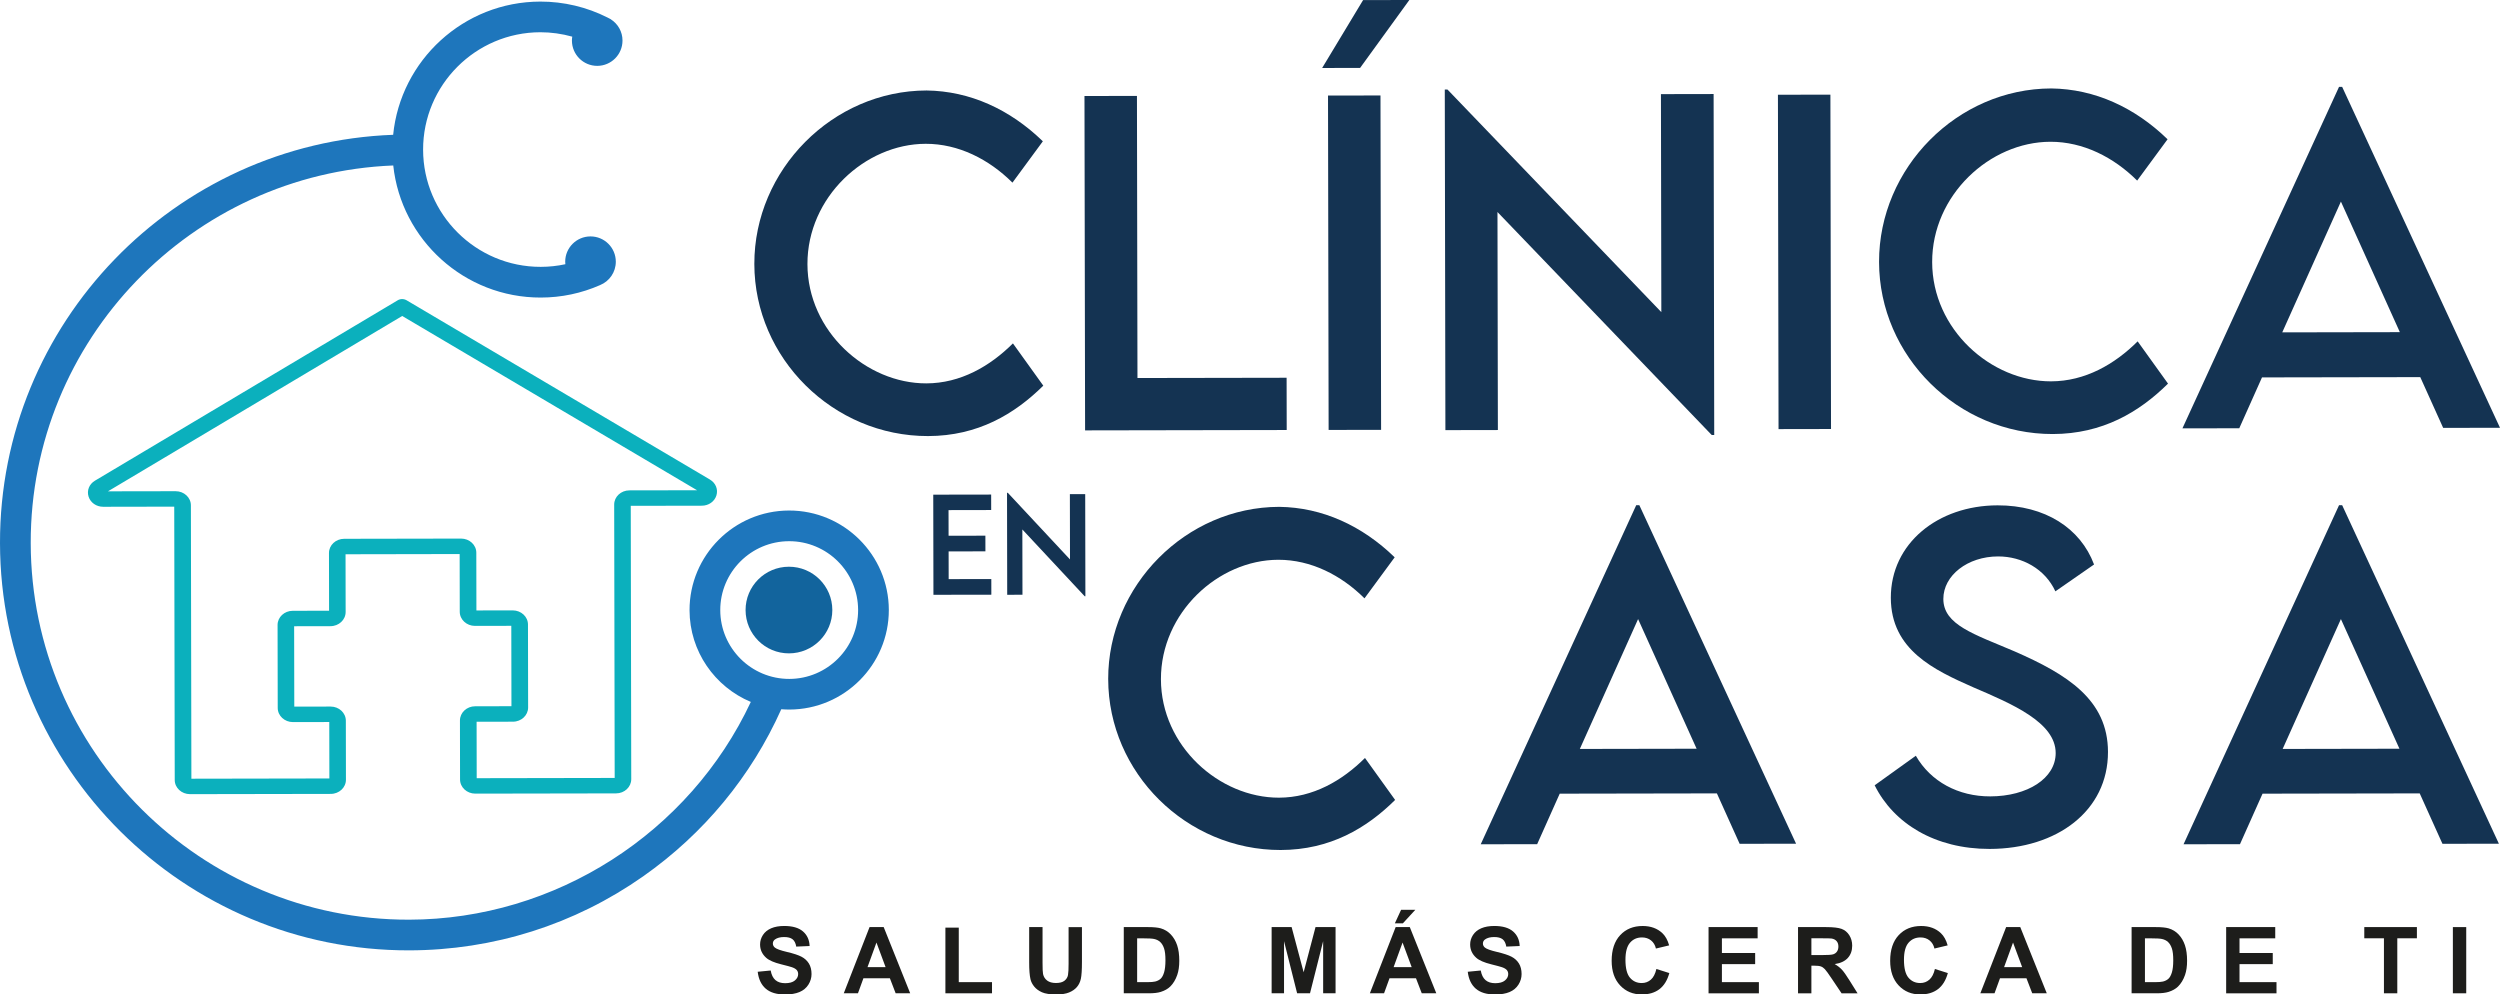<svg xmlns="http://www.w3.org/2000/svg" id="Capa_1" data-name="Capa 1" viewBox="0 0 1510.17 600.73"><defs><style>      .cls-1 {        fill: #143352;      }      .cls-2 {        fill: #1e76bc;      }      .cls-3 {        fill: #12649d;      }      .cls-4 {        fill: #0bb0bd;      }      .cls-5 {        fill: #1d1d1b;      }    </style></defs><g><path class="cls-3" d="m450.38,368.56c.03,14.46,11.78,26.15,26.24,26.12,14.48-.03,26.19-11.76,26.16-26.22-.03-14.46-11.78-26.15-26.26-26.12-14.46.03-26.17,11.76-26.14,26.22"></path><path class="cls-2" d="m435.09,368.59c-.04-22.94,18.58-41.63,41.56-41.67,22.96-.04,41.67,18.58,41.71,41.52.04,22.94-18.6,41.63-41.56,41.67-22.98.04-41.67-18.58-41.71-41.52ZM0,328.1c.25,135.88,111.14,246.23,247.17,245.98,50.96-.09,99.86-15.56,141.4-44.75,36.64-25.76,65.25-60.43,83.38-100.91,1.61.12,3.24.2,4.88.2,33.18-.06,60.14-27.07,60.08-60.21-.06-33.14-27.12-60.08-60.3-60.02-33.2.06-60.14,27.09-60.08,60.24.05,24.92,15.34,46.32,37.02,55.38-37.09,79.16-118.03,131.38-206.41,131.54-125.8.23-228.36-101.81-228.58-227.48-.22-122.74,97.22-223.26,218.99-228.11,4.82,44.86,42.99,79.87,89.13,79.79,12.48-.02,24.54-2.57,35.88-7.56h-.02c5.57-2.28,9.46-7.76,9.45-14.13-.02-8.43-6.87-15.26-15.3-15.25s-15.29,6.87-15.27,15.3c0,.5.04,1,.09,1.5-4.84,1.05-9.81,1.58-14.86,1.59-39.11.07-70.99-31.66-71.07-70.74-.07-39.07,31.7-70.91,70.81-70.98,6.53-.01,13.02.92,19.29,2.66-.12.77-.21,1.59-.2,2.4.02,8.43,6.87,15.26,15.3,15.25,8.45-.02,15.26-6.87,15.25-15.3,0-5.36-2.79-10.08-6.99-12.78l.02-.04c-.19-.1-.38-.19-.56-.29-.48-.27-.96-.54-1.48-.77-12.51-6.34-26.52-9.68-40.65-9.65-46.27.08-84.4,35.42-88.88,80.47C105.5,86.32-.24,195.18,0,328.1"></path><path class="cls-4" d="m428.88,289.7l-183.25-108.3s-.07-.03-.11-.06c-.08-.04-.16-.09-.25-.13-.07-.03-.14-.06-.21-.09-.07-.03-.14-.06-.22-.1-.09-.03-.18-.06-.26-.09-.06-.02-.13-.04-.19-.06-.1-.03-.19-.06-.29-.07-.06-.01-.12-.02-.17-.04-.1-.01-.2-.03-.31-.04-.06,0-.12-.02-.18-.03-.1,0-.19-.01-.28-.02h-.23c-.08,0-.17,0-.25,0-.08,0-.16,0-.25.01-.07,0-.15.02-.22.03-.08,0-.17.02-.26.04-.07.02-.14.03-.21.05-.08.01-.16.04-.25.06-.07.02-.15.05-.22.07-.07.02-.15.06-.23.08-.08.03-.16.06-.24.1-.07.03-.13.06-.19.08-.09.05-.18.1-.27.14-.03.02-.07.03-.1.06l-182.88,108.97c-3.47,2.07-5.03,5.94-3.86,9.62,1.16,3.68,4.72,6.15,8.84,6.15l42.91-.08.3,165.13c0,4.72,4.14,8.54,9.22,8.54l85.02-.15c5.08,0,9.19-3.85,9.18-8.57l-.06-35.65c0-4.72-4.13-8.55-9.21-8.54l-21.93.04-.09-48.56,21.93-.04c5.08,0,9.19-3.85,9.18-8.58l-.06-34.86,68.93-.13.06,34.86c0,4.72,4.14,8.55,9.21,8.54l21.93-.04.09,48.56-21.93.04c-5.07,0-9.19,3.86-9.18,8.58l.06,35.65c0,4.72,4.14,8.54,9.21,8.54l85.03-.15c5.07,0,9.19-3.85,9.18-8.57l-.3-165.13,42.92-.08c4.12,0,7.67-2.49,8.82-6.18,1.14-3.68-.42-7.54-3.9-9.6Zm-48.69,6.52c-5.07,0-9.19,3.85-9.18,8.58l.3,165.13-83.35.15-.06-34.09,21.93-.04c5.08,0,9.2-3.85,9.19-8.58l-.09-50.12c0-4.72-4.14-8.54-9.22-8.54l-21.93.04-.06-34.87c0-4.72-4.13-8.55-9.21-8.54l-70.6.13c-5.08,0-9.2,3.85-9.19,8.58l.06,34.87-21.93.04c-5.07,0-9.19,3.85-9.18,8.57l.09,50.12c0,4.72,4.14,8.55,9.21,8.54l21.93-.04.06,34.09-83.35.15-.3-165.13c0-4.72-4.14-8.55-9.22-8.54l-40.88.07,177.74-105.92,178.13,105.27-40.89.07Z"></path><g><path class="cls-1" d="m455.67,159.47c-.1-56.89,47.3-104.71,104.06-104.81,26.19.33,50.39,11.44,70.22,30.7l-18.37,24.97c-14.18-14.13-32.62-23.5-52.42-23.46-36.59.07-71.49,32.21-71.41,72.68.07,40.72,35.59,72.11,71.8,72.04,20.67-.04,38.45-10.34,52.33-24.15l18.34,25.53c-17.39,17.2-39.54,30.39-69.61,30.45-57.26.1-104.84-46.92-104.94-103.93Z"></path><path class="cls-1" d="m777.2,228.18l.06,31.58-121.79.22-.37-201.98,31.7-.06.31,170.41,90.09-.16Z"></path><path class="cls-1" d="m798.67,41.07L823.4.05l27.94-.05-29.75,41.03-22.93.04Zm3.54,16.66l31.7-.06.37,201.98-31.7.06-.37-201.98Z"></path><path class="cls-1" d="m1035.14,56.8l.37,205.99h-1.5s-129.43-134.71-129.43-134.71l.24,131.69-31.7.06-.37-205.74h1.63s129.18,134.46,129.18,134.46l-.24-131.69,31.82-.06Z"></path><path class="cls-1" d="m1073.99,57.23l31.7-.06.37,201.98-31.7.06-.37-201.98Z"></path><path class="cls-1" d="m1135.08,158.24c-.1-56.89,47.3-104.71,104.06-104.81,26.19.33,50.39,11.44,70.22,30.7l-18.37,24.97c-14.18-14.13-32.62-23.5-52.42-23.46-36.59.07-71.49,32.21-71.41,72.68.07,40.72,35.59,72.11,71.8,72.04,20.67-.04,38.45-10.34,52.33-24.15l18.34,25.53c-17.39,17.2-39.54,30.39-69.61,30.45-57.26.1-104.84-46.92-104.94-103.93Z"></path><path class="cls-1" d="m1462,227.81l-95.6.17-13.73,30.72-34.33.06,94.6-206.29h1.88s95.35,205.94,95.35,205.94l-34.33.06-13.84-30.67Zm-12.33-27.17l-35.6-78.87-35.44,79,71.04-.13Z"></path></g><g><path class="cls-1" d="m669.42,410.25c-.1-56.49,46.97-103.98,103.33-104.08,26,.33,50.04,11.36,69.73,30.48l-18.24,24.79c-14.09-14.03-32.39-23.33-52.05-23.3-36.33.07-70.99,31.98-70.91,72.17.07,40.44,35.34,71.6,71.3,71.54,20.53-.04,38.18-10.27,51.96-23.98l18.21,25.35c-17.26,17.08-39.26,30.18-69.12,30.24-56.86.1-104.1-46.59-104.2-103.2Z"></path><path class="cls-1" d="m1037.11,479.26l-94.93.17-13.63,30.51-34.09.06,93.94-204.84h1.87s94.68,204.5,94.68,204.5l-34.09.06-13.74-30.46Zm-12.24-26.98l-35.35-78.32-35.19,78.45,70.55-.13Z"></path><path class="cls-1" d="m1132.44,474.36l24.85-17.84c8.99,15.66,25.68,24.59,44.96,24.55,22.52-.04,39.54-10.9,39.52-26.2-.03-18.54-26.43-29.69-49.84-39.72-23.53-10.41-49.68-22.55-49.74-54.03-.06-32.85,28.39-55.79,64.47-55.86,28.62-.05,50.04,13.72,58.29,35.73l-23.36,16.22c-6.24-13.55-20.07-21.11-34.63-21.09-18.41.03-33.07,11.51-33.05,25.69.03,15.68,18.58,21.24,42.98,31.65,31.75,13.88,56.42,29.14,56.47,60.74.06,35.58-30.75,58.53-71.44,58.61-32.97.06-58.01-15.32-69.5-38.44Z"></path><path class="cls-1" d="m1461.66,479.26l-94.93.17-13.63,30.51-34.09.06,93.94-204.84h1.87s94.68,204.5,94.68,204.5l-34.09.06-13.74-30.46Zm-12.24-26.98l-35.35-78.32-35.19,78.45,70.55-.13Z"></path></g><g><path class="cls-1" d="m572.98,308.13l.03,15.5,22.23-.04.02,9.46-22.23.04.03,16.74,25.76-.05.02,9.46-34.98.06-.11-60.49,34.98-.06.02,9.34-25.76.05Z"></path><path class="cls-1" d="m655.54,298.48l.11,61.69h-.44s-37.64-40.34-37.64-40.34l.07,39.44-9.22.02-.11-61.61h.47s37.57,40.27,37.57,40.27l-.07-39.44,9.26-.02Z"></path></g></g><g><path class="cls-5" d="m457.69,587.01l7.86-.76c.47,2.64,1.43,4.57,2.88,5.81,1.45,1.24,3.4,1.86,5.85,1.86,2.6,0,4.56-.55,5.88-1.65,1.32-1.1,1.98-2.39,1.98-3.86,0-.95-.28-1.75-.83-2.41-.55-.66-1.52-1.24-2.91-1.73-.95-.33-3.1-.91-6.47-1.75-4.33-1.07-7.37-2.39-9.11-3.96-2.46-2.2-3.68-4.88-3.68-8.05,0-2.04.58-3.94,1.73-5.72,1.15-1.77,2.82-3.12,4.99-4.05,2.17-.93,4.8-1.39,7.87-1.39,5.02,0,8.8,1.1,11.33,3.3s3.87,5.14,4,8.81l-8.07.35c-.35-2.05-1.09-3.53-2.22-4.43-1.14-.9-2.84-1.35-5.12-1.35s-4.18.48-5.51,1.45c-.85.62-1.28,1.45-1.28,2.48,0,.95.4,1.76,1.2,2.43,1.02.86,3.49,1.75,7.42,2.67s6.83,1.89,8.72,2.88c1.88.99,3.36,2.35,4.42,4.06,1.06,1.72,1.6,3.84,1.6,6.37,0,2.29-.64,4.44-1.91,6.44-1.27,2-3.07,3.49-5.4,4.46-2.33.97-5.23,1.46-8.7,1.46-5.06,0-8.94-1.17-11.65-3.51-2.71-2.34-4.33-5.74-4.86-10.22Z"></path><path class="cls-5" d="m549.82,600.02h-8.78l-3.49-9.08h-15.99l-3.3,9.08h-8.57l15.58-39.99h8.54l16.01,39.99Zm-14.87-15.82l-5.51-14.84-5.4,14.84h10.91Z"></path><path class="cls-5" d="m571.09,600.02v-39.67h8.07v32.93h20.08v6.74h-28.15Z"></path><path class="cls-5" d="m621.7,560.03h8.07v21.66c0,3.44.1,5.67.3,6.68.35,1.64,1.17,2.95,2.47,3.94,1.3.99,3.08,1.49,5.33,1.49s4.02-.47,5.18-1.4c1.16-.94,1.86-2.09,2.1-3.45.24-1.36.35-3.63.35-6.79v-22.12h8.07v21.01c0,4.8-.22,8.19-.65,10.18s-1.24,3.66-2.41,5.02c-1.17,1.36-2.74,2.45-4.71,3.26-1.96.81-4.53,1.21-7.69,1.21-3.82,0-6.72-.44-8.69-1.32-1.97-.88-3.53-2.03-4.68-3.44-1.15-1.41-1.9-2.89-2.26-4.43-.53-2.29-.79-5.67-.79-10.15v-21.33Z"></path><path class="cls-5" d="m678.84,560.03h14.76c3.33,0,5.86.26,7.61.76,2.35.69,4.36,1.92,6.03,3.68,1.67,1.76,2.95,3.92,3.82,6.48.87,2.56,1.31,5.71,1.31,9.45,0,3.29-.41,6.13-1.23,8.51-1,2.91-2.43,5.26-4.28,7.07-1.4,1.36-3.29,2.43-5.67,3.19-1.78.56-4.17.85-7.15.85h-15.2v-39.99Zm8.07,6.77v26.49h6.03c2.25,0,3.88-.13,4.88-.38,1.31-.33,2.4-.88,3.26-1.66.86-.78,1.57-2.07,2.11-3.86s.82-4.23.82-7.32-.27-5.47-.82-7.12-1.31-2.95-2.29-3.87c-.98-.93-2.23-1.56-3.74-1.88-1.13-.25-3.34-.38-6.63-.38h-3.63Z"></path><path class="cls-5" d="m768.15,600.02v-39.99h12.08l7.26,27.28,7.17-27.28h12.11v39.99h-7.5v-31.48l-7.94,31.48h-7.78l-7.91-31.48v31.48h-7.5Z"></path><path class="cls-5" d="m867.62,600.02h-8.78l-3.49-9.08h-15.99l-3.3,9.08h-8.57l15.58-39.99h8.54l16.01,39.99Zm-14.87-15.82l-5.51-14.84-5.4,14.84h10.91Zm-10.15-26.46l3.76-8.16h8.59l-7.5,8.16h-4.86Z"></path><path class="cls-5" d="m886.62,587.01l7.86-.76c.47,2.64,1.43,4.57,2.88,5.81,1.45,1.24,3.4,1.86,5.85,1.86,2.6,0,4.56-.55,5.88-1.65,1.32-1.1,1.98-2.39,1.98-3.86,0-.95-.28-1.75-.83-2.41-.55-.66-1.52-1.24-2.91-1.73-.95-.33-3.1-.91-6.47-1.75-4.33-1.07-7.37-2.39-9.11-3.96-2.46-2.2-3.68-4.88-3.68-8.05,0-2.04.58-3.94,1.73-5.72,1.16-1.77,2.82-3.12,4.99-4.05,2.17-.93,4.8-1.39,7.87-1.39,5.02,0,8.8,1.1,11.33,3.3,2.54,2.2,3.87,5.14,4,8.81l-8.08.35c-.35-2.05-1.09-3.53-2.22-4.43-1.14-.9-2.84-1.35-5.12-1.35s-4.18.48-5.51,1.45c-.86.62-1.28,1.45-1.28,2.48,0,.95.4,1.76,1.2,2.43,1.02.86,3.49,1.75,7.42,2.67,3.93.93,6.83,1.89,8.72,2.88s3.36,2.35,4.42,4.06c1.06,1.72,1.6,3.84,1.6,6.37,0,2.29-.64,4.44-1.91,6.44-1.27,2-3.07,3.49-5.4,4.46-2.33.97-5.23,1.46-8.7,1.46-5.06,0-8.94-1.17-11.65-3.51-2.71-2.34-4.33-5.74-4.86-10.22Z"></path><path class="cls-5" d="m1000.56,585.32l7.83,2.48c-1.2,4.37-3.2,7.61-5.99,9.73-2.79,2.12-6.33,3.18-10.63,3.18-5.31,0-9.68-1.81-13.09-5.44-3.42-3.63-5.13-8.59-5.13-14.88,0-6.66,1.72-11.83,5.16-15.51,3.44-3.68,7.96-5.52,13.56-5.52,4.89,0,8.87,1.45,11.92,4.34,1.82,1.71,3.18,4.17,4.09,7.37l-7.99,1.91c-.47-2.07-1.46-3.71-2.96-4.91-1.5-1.2-3.32-1.8-5.47-1.8-2.96,0-5.37,1.06-7.21,3.19-1.85,2.13-2.77,5.57-2.77,10.34,0,5.06.91,8.66,2.73,10.8,1.82,2.15,4.18,3.22,7.09,3.22,2.15,0,3.99-.68,5.54-2.05,1.55-1.36,2.65-3.51,3.33-6.44Z"></path><path class="cls-5" d="m1032.08,600.02v-39.99h29.65v6.77h-21.58v8.87h20.08v6.74h-20.08v10.88h22.34v6.74h-30.42Z"></path><path class="cls-5" d="m1086.13,600.02v-39.99h17c4.27,0,7.38.36,9.32,1.08,1.94.72,3.49,2,4.65,3.83s1.75,3.94,1.75,6.3c0,3-.88,5.48-2.65,7.43s-4.4,3.19-7.91,3.7c1.75,1.02,3.19,2.14,4.32,3.36,1.14,1.22,2.67,3.38,4.6,6.49l4.88,7.8h-9.66l-5.84-8.7c-2.07-3.11-3.49-5.07-4.26-5.88-.76-.81-1.57-1.36-2.43-1.66-.85-.3-2.21-.45-4.06-.45h-1.64v16.7h-8.07Zm8.07-23.08h5.97c3.87,0,6.29-.16,7.26-.49.96-.33,1.72-.89,2.26-1.69.55-.8.82-1.8.82-3,0-1.35-.36-2.43-1.08-3.26-.72-.83-1.73-1.35-3.04-1.57-.65-.09-2.62-.14-5.89-.14h-6.3v10.15Z"></path><path class="cls-5" d="m1168.8,585.32l7.83,2.48c-1.2,4.37-3.2,7.61-5.99,9.73-2.79,2.12-6.33,3.18-10.63,3.18-5.31,0-9.68-1.81-13.09-5.44-3.42-3.63-5.13-8.59-5.13-14.88,0-6.66,1.72-11.83,5.16-15.51s7.96-5.52,13.56-5.52c4.89,0,8.87,1.45,11.92,4.34,1.82,1.71,3.18,4.17,4.09,7.37l-7.99,1.91c-.47-2.07-1.46-3.71-2.96-4.91-1.5-1.2-3.32-1.8-5.47-1.8-2.96,0-5.37,1.06-7.21,3.19-1.85,2.13-2.77,5.57-2.77,10.34,0,5.06.91,8.66,2.73,10.8,1.82,2.15,4.18,3.22,7.09,3.22,2.15,0,3.99-.68,5.54-2.05,1.55-1.36,2.65-3.51,3.33-6.44Z"></path><path class="cls-5" d="m1236.39,600.02h-8.78l-3.49-9.08h-15.99l-3.3,9.08h-8.57l15.58-39.99h8.54l16.01,39.99Zm-14.87-15.82l-5.51-14.84-5.4,14.84h10.91Z"></path><path class="cls-5" d="m1287.62,560.03h14.76c3.33,0,5.87.26,7.61.76,2.35.69,4.36,1.92,6.03,3.68,1.67,1.76,2.95,3.92,3.82,6.48.87,2.56,1.31,5.71,1.31,9.45,0,3.29-.41,6.13-1.23,8.51-1,2.91-2.43,5.26-4.28,7.07-1.4,1.36-3.29,2.43-5.67,3.19-1.78.56-4.16.85-7.15.85h-15.19v-39.99Zm8.07,6.77v26.49h6.03c2.25,0,3.88-.13,4.88-.38,1.31-.33,2.4-.88,3.26-1.66.86-.78,1.57-2.07,2.11-3.86.55-1.79.82-4.23.82-7.32s-.27-5.47-.82-7.12c-.55-1.65-1.31-2.95-2.29-3.87-.98-.93-2.23-1.56-3.74-1.88-1.13-.25-3.34-.38-6.63-.38h-3.63Z"></path><path class="cls-5" d="m1344.75,600.02v-39.99h29.65v6.77h-21.58v8.87h20.08v6.74h-20.08v10.88h22.34v6.74h-30.42Z"></path><path class="cls-5" d="m1440.06,600.02v-33.23h-11.87v-6.77h31.78v6.77h-11.84v33.23h-8.07Z"></path><path class="cls-5" d="m1481.7,600.02v-39.99h8.07v39.99h-8.07Z"></path></g></svg>